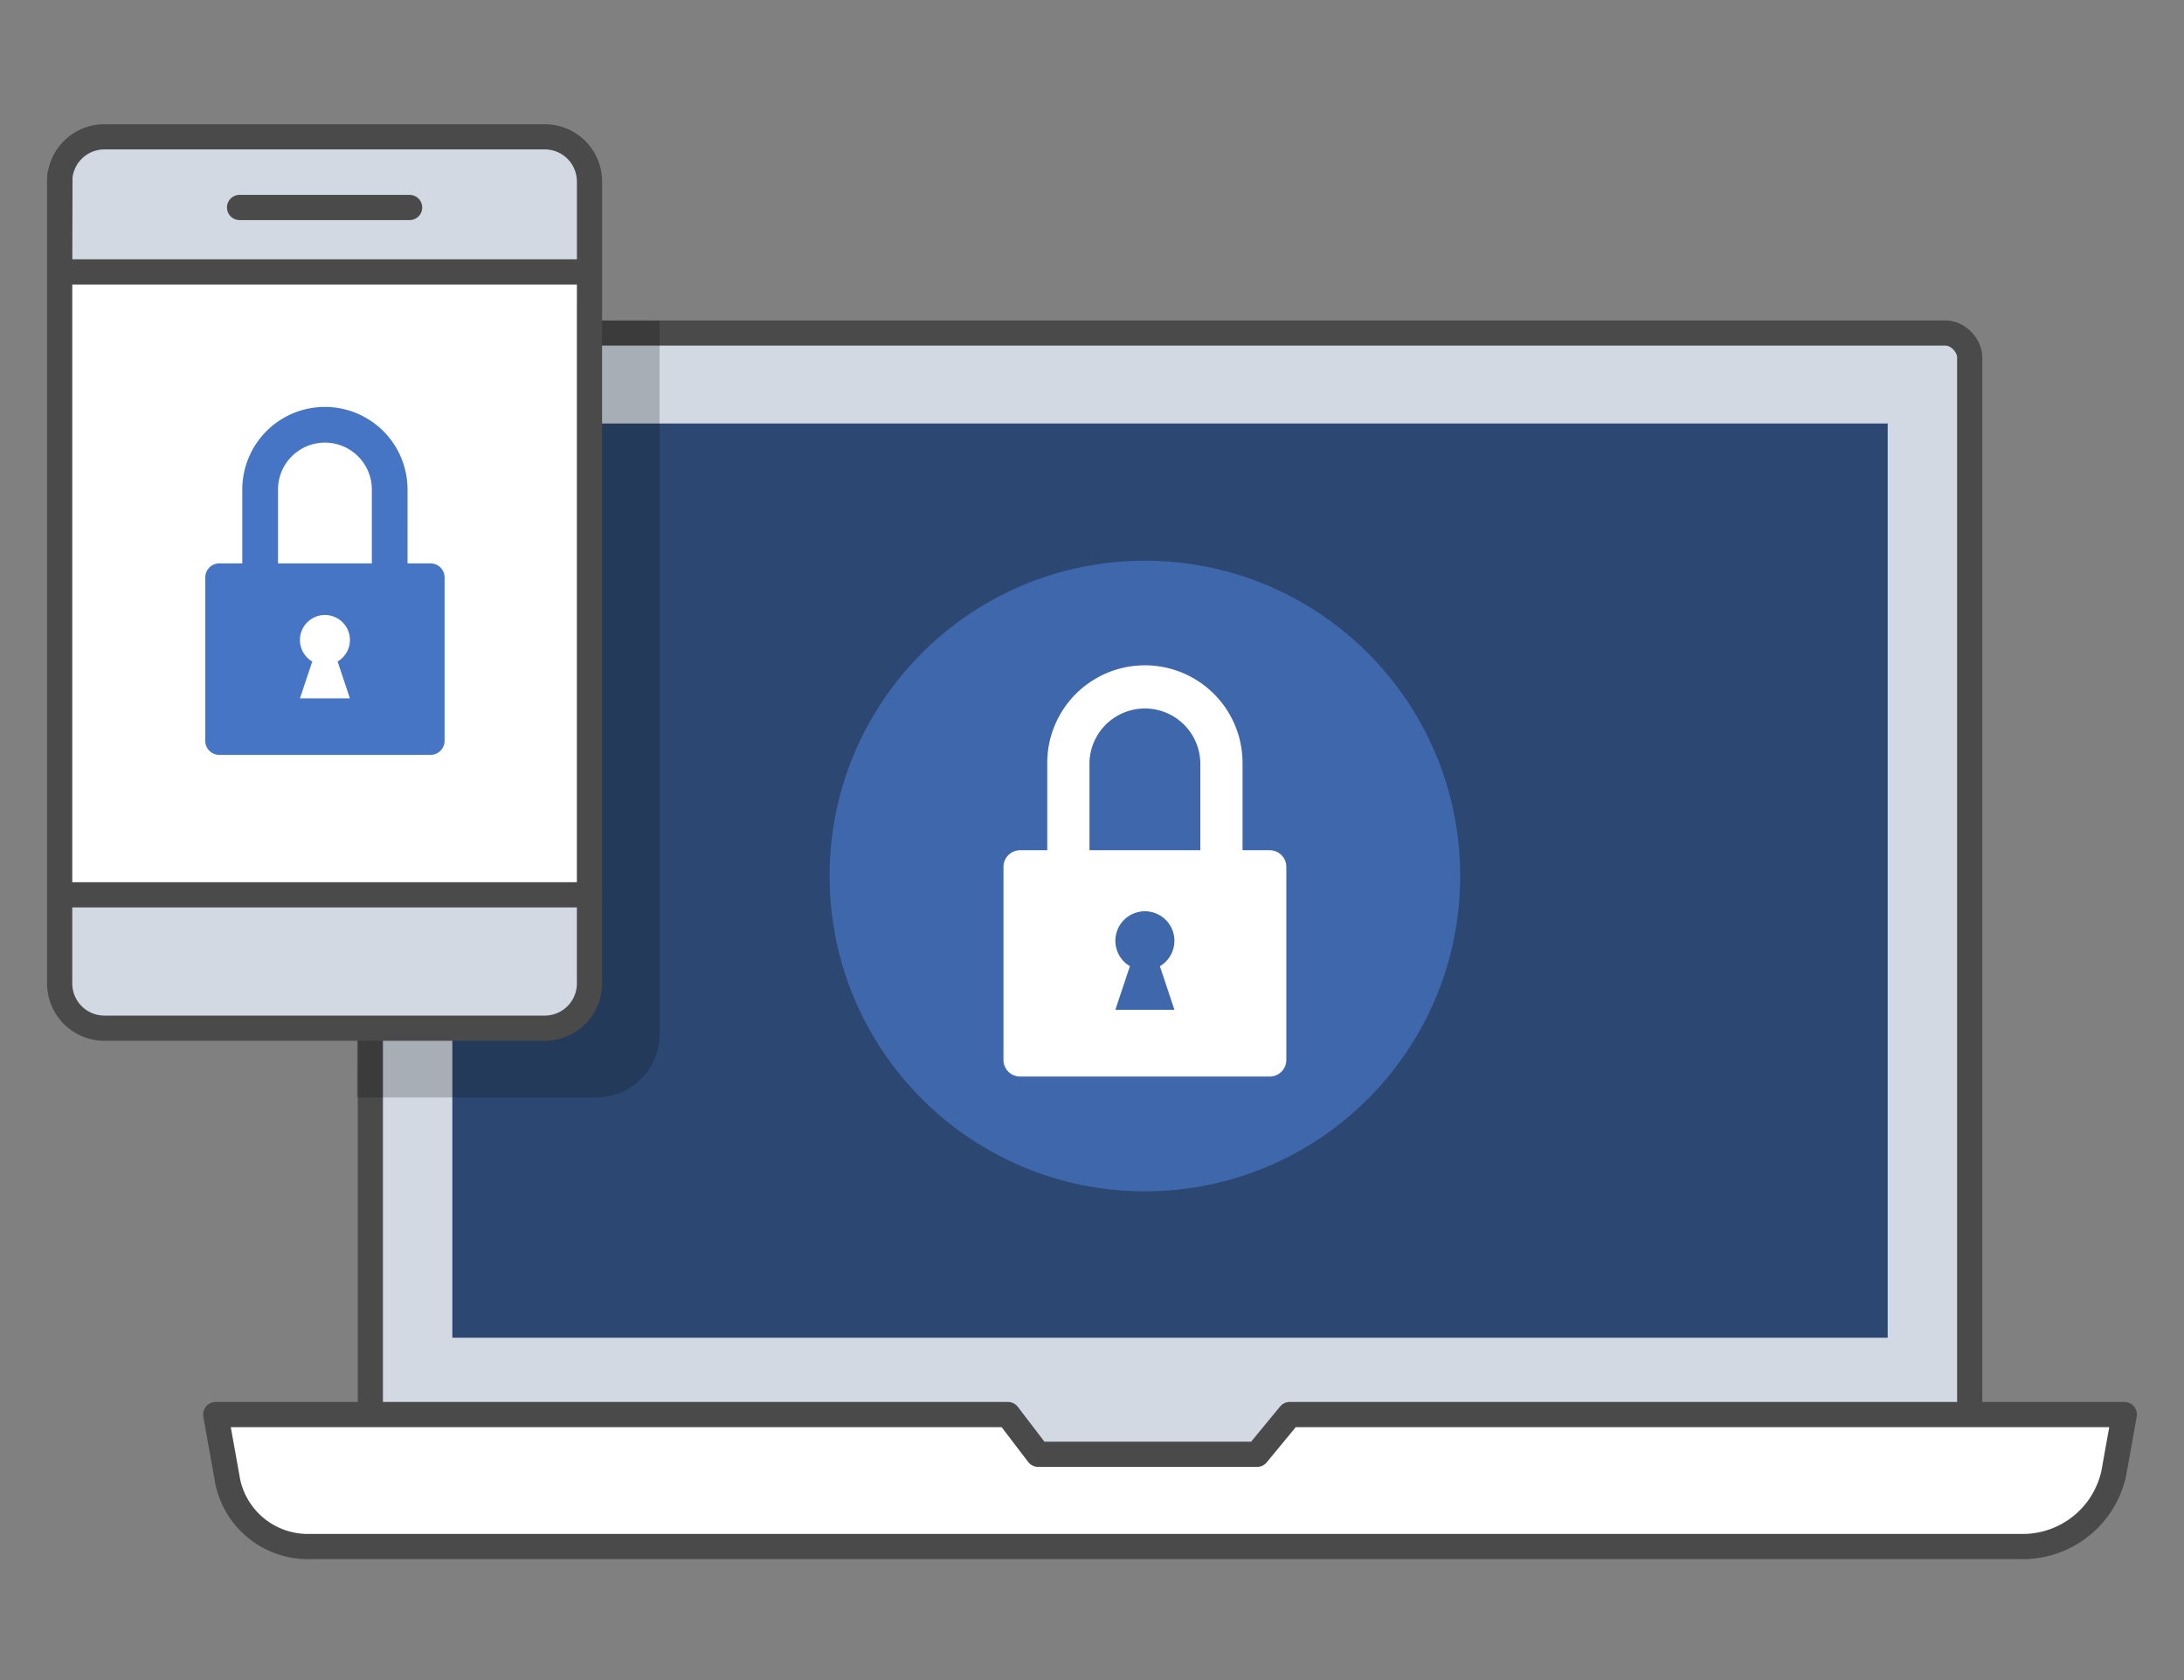 <svg xmlns="http://www.w3.org/2000/svg" viewBox="0 0 130 100"><rect x="0" y="0" width="130" height="100" fill="#808080" stroke="none"/><g id="Layer_2" data-name="Layer 2"><g id="Layer_1-2" data-name="Layer 1"><rect width="130" height="100" fill="#fff" opacity="0"/><rect x="22.044" y="19.823" width="95.2" height="68.428" rx="1.436" fill="#d2d9e3"/><rect x="22.044" y="19.823" width="95.2" height="68.428" rx="1.436" fill="none" stroke="#4a4a4a" stroke-miterlimit="10" stroke-width="1.5"/><rect x="26.925" y="25.208" width="85.437" height="54.416" fill="#d2d9e3"/><path d="M120.219,92.05H18.485a4.875,4.875,0,0,1-4.92-3.817l-.725-4.037h47.152l1.804,2.365H74.824l1.95-2.365h49.673l-.63,3.511A5.547,5.547,0,0,1,120.219,92.05Z" fill="#fff" stroke="#4a4a4a" stroke-linejoin="round" stroke-width="1.5"/><rect x="26.925" y="25.207" width="85.437" height="54.416" fill="#fff" opacity="0.9"/><rect x="26.925" y="25.207" width="85.437" height="54.416" fill="#253d5e"/><rect x="26.925" y="25.207" width="85.437" height="54.416" fill="#4775c5" opacity="0.2"/><path d="M35.506,65.322H21.243l.024-6.59-5.642-39.677,23.633.035V61.57A3.752,3.752,0,0,1,35.506,65.322Z" opacity="0.2"/><path d="M35.103,42.766v15.772a2.663,2.663,0,0,1-2.664,2.663H6.23a2.664,2.664,0,0,1-2.664-2.663v-47.73A2.664,2.664,0,0,1,6.23,8.144H32.439a2.664,2.664,0,0,1,2.664,2.664V42.766Z" fill="#fff"/><path d="M35.103,42.766v15.772a2.663,2.663,0,0,1-2.664,2.663H6.23a2.664,2.664,0,0,1-2.664-2.663v-47.73A2.664,2.664,0,0,1,6.23,8.144H32.439a2.664,2.664,0,0,1,2.664,2.664V42.766Z" fill="#fff"/><path d="M35.103,42.766v16a2.436,2.436,0,0,1-2.436,2.435H6.002a2.436,2.436,0,0,1-2.436-2.435V52.966H35.103V42.766Z" fill="#d2d9e3"/><path d="M3.567,16.184H35.103V10.385A2.436,2.436,0,0,0,32.667,7.95H6.002A2.436,2.436,0,0,0,3.567,10.385Z" fill="#d2d9e3"/><path d="M35.089,18.041V10.807a2.663,2.663,0,0,0-2.663-2.664H6.216a2.664,2.664,0,0,0-2.664,2.664v47.73a2.664,2.664,0,0,0,2.664,2.663H32.425a2.663,2.663,0,0,0,2.663-2.663V18.041ZM3.567,10.385l-.014,5.799H35.089M24.381,12.349H14.26M3.553,53.26H35.089" fill="none" stroke="#4a4a4a" stroke-linecap="round" stroke-linejoin="round" stroke-width="1.5"/><path d="M24.259,34.873H22.133V29.138a2.792,2.792,0,0,0-5.584,0v5.734H14.422V29.138a4.918,4.918,0,1,1,9.836,0Z" fill="#4775c5"/><path d="M25.628,33.534H13.053a.838.838,0,0,0-.836.836v9.726a.838.838,0,0,0,.836.836H25.628a.838.838,0,0,0,.836-.836V34.37A.838.838,0,0,0,25.628,33.534Zm-4.801,8.035H17.854l.732-2.195a1.487,1.487,0,1,1,1.51,0Z" fill="#4775c5"/><circle cx="68.148" cy="52.142" r="18.767" fill="#4775c5" opacity="0.7"/><path d="M73.961,52.19H71.448v-6.777a3.3,3.3,0,0,0-6.599,0V52.19h-2.513v-6.777a5.812,5.812,0,1,1,11.625,0Z" fill="#fff"/><path d="M75.58,50.608H60.718a.991.991,0,0,0-.988.988V63.09a.991.991,0,0,0,.988.988H75.58a.991.991,0,0,0,.988-.988V51.595A.991.991,0,0,0,75.58,50.608Zm-5.674,9.496H66.391l.865-2.594a1.757,1.757,0,1,1,1.785,0Z" fill="#fff"/></g></g></svg>